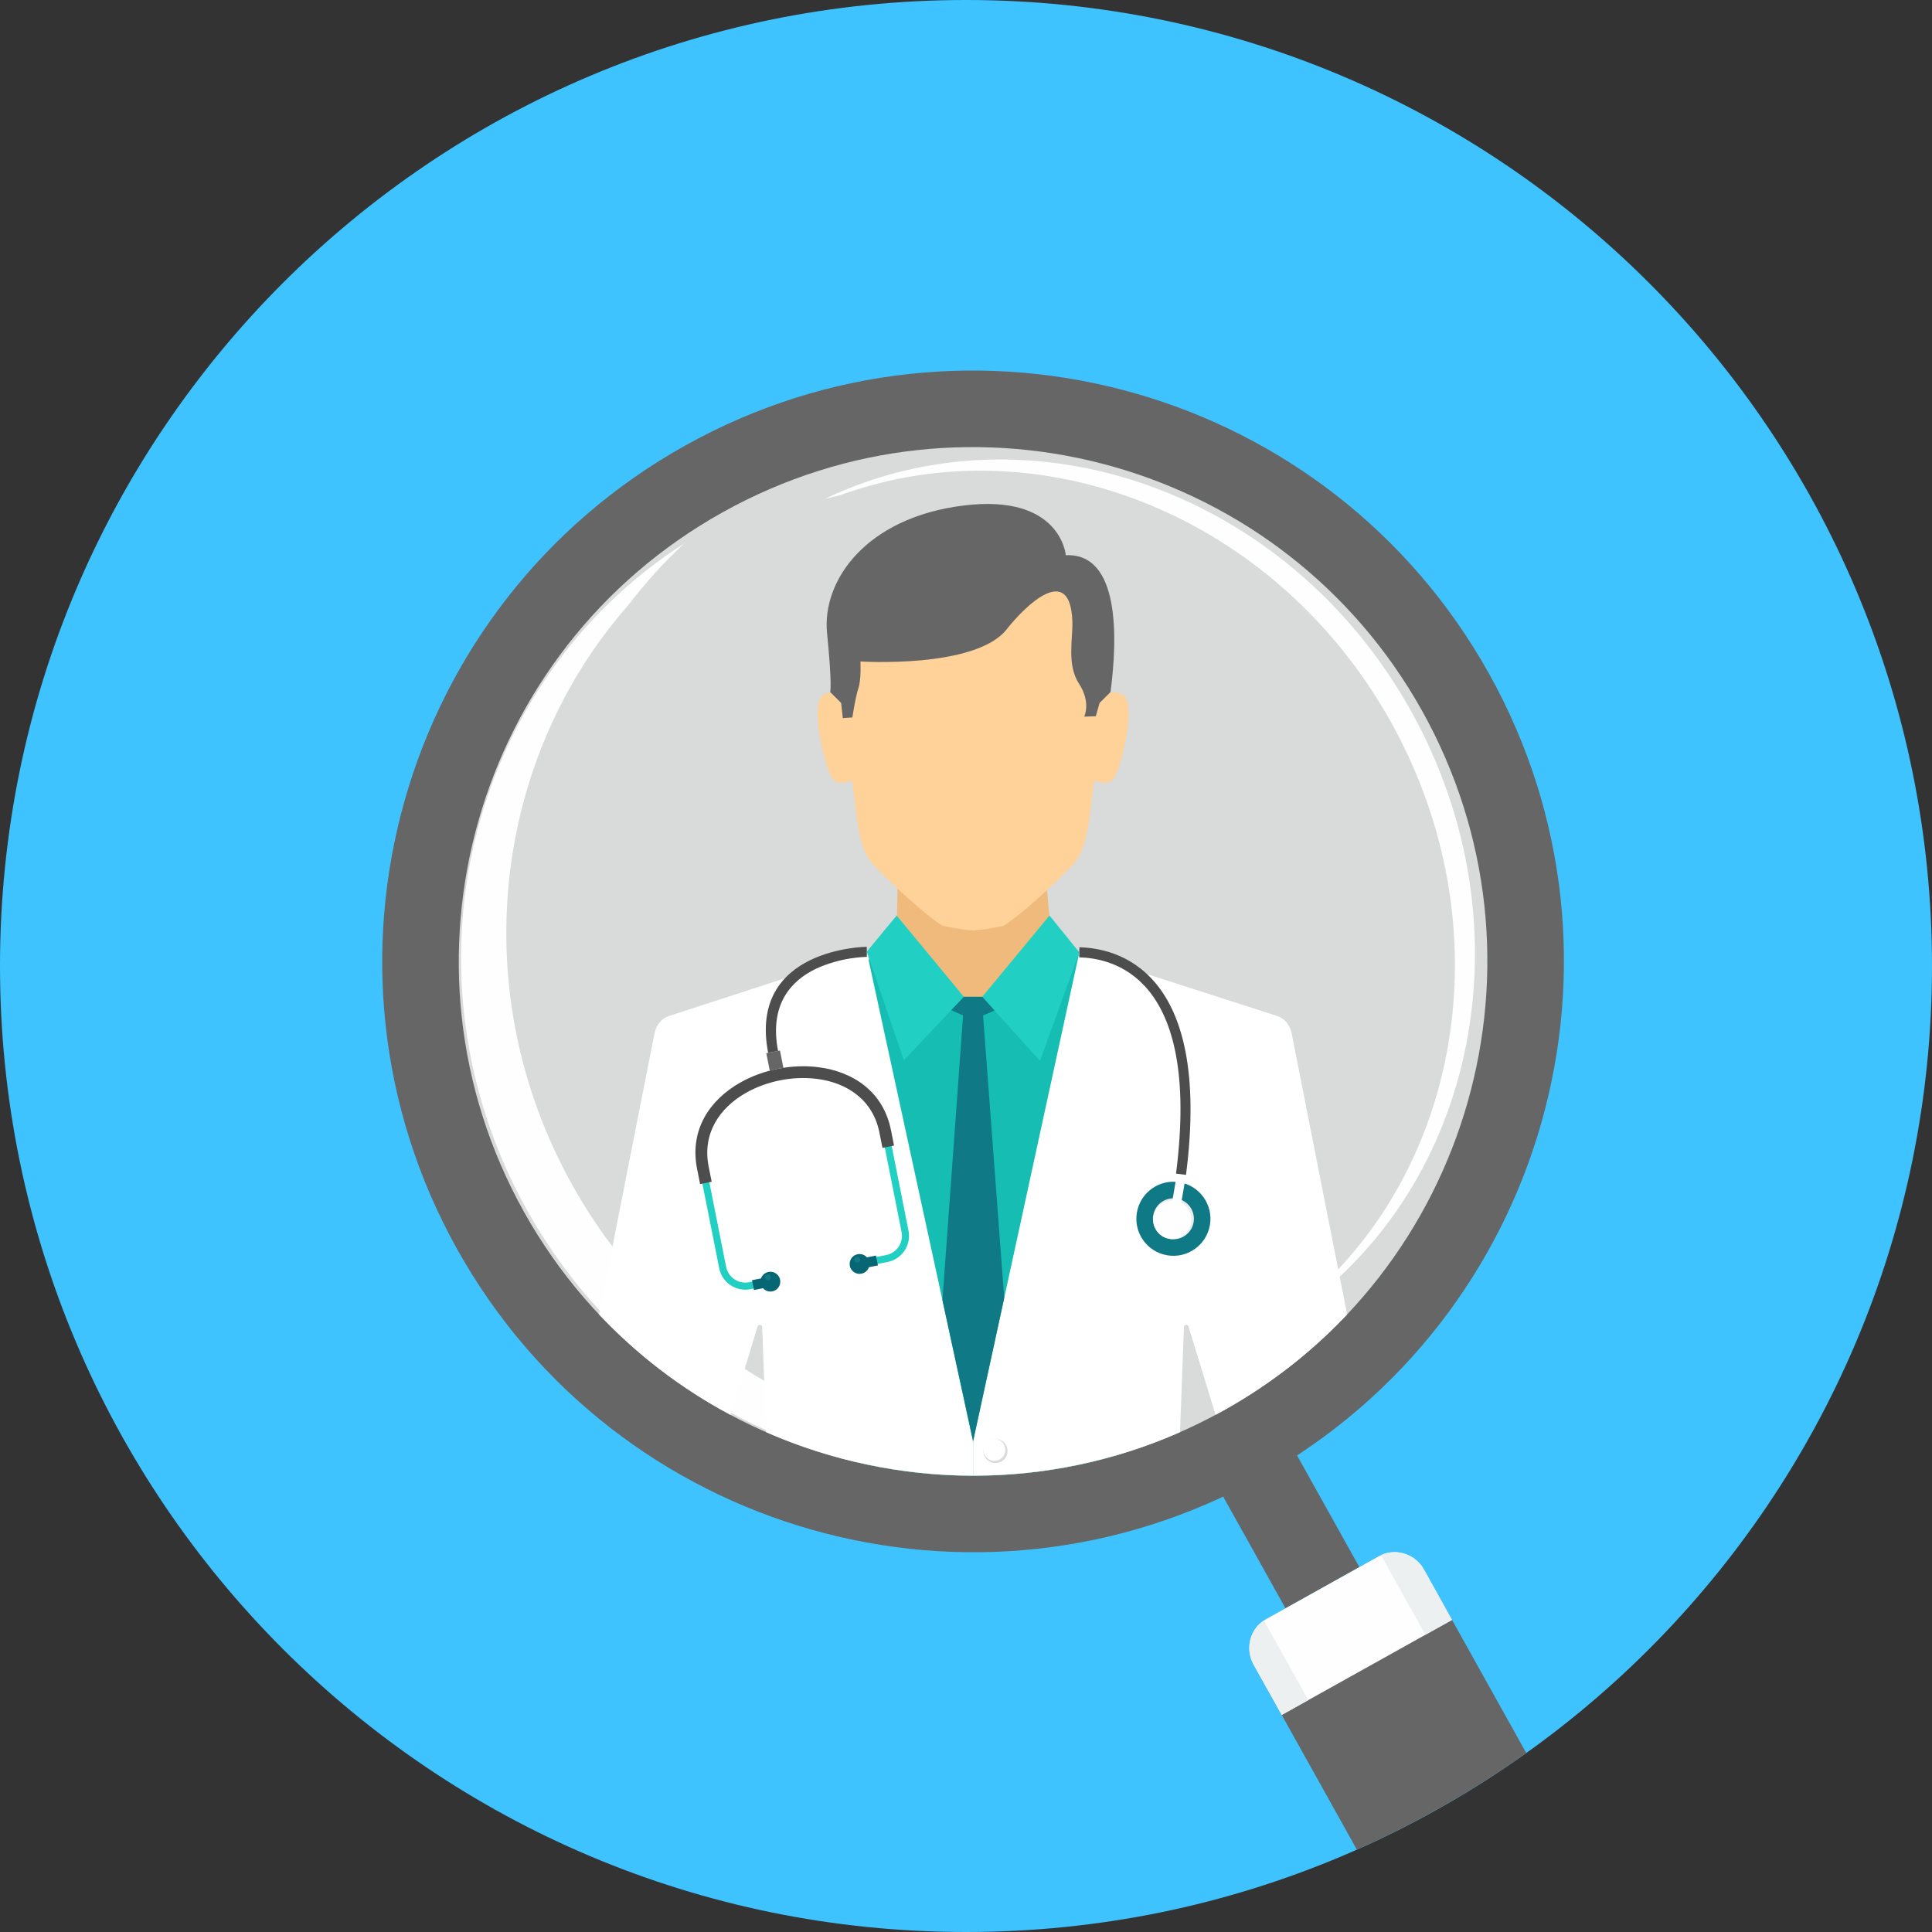 <svg width="130" height="130" viewBox="0 0 130 130" fill="none" xmlns="http://www.w3.org/2000/svg">
<rect x="0" y="0" width="130" height="130" fill="#333333" stroke="none"/>
<g clip-path="url(#clip0_520_1404)">
<path d="M65 130C100.899 130 130 100.899 130 65C130 29.102 100.899 0 65 0C29.102 0 0 29.102 0 65C0 100.899 29.102 130 65 130Z" fill="#3EC3FF"/>
<path d="M87.143 97.693L91.469 105.448L86.498 108.221L82.172 100.466C83.85 99.579 85.507 98.654 87.143 97.693Z" fill="#666666"/>
<path d="M46.112 29.976C65.284 19.282 89.498 26.155 100.192 45.327C110.886 64.499 104.013 88.712 84.84 99.406C65.668 110.1 41.456 103.227 30.761 84.055C20.067 64.883 26.939 40.669 46.112 29.976Z" fill="#666666"/>
<path d="M48.621 34.473C65.309 25.165 86.385 31.148 95.693 47.836C105.002 64.524 99.019 85.6 82.331 94.908C65.642 104.217 44.567 98.234 35.258 81.546C25.95 64.858 31.932 43.782 48.621 34.473Z" fill="#D9DADA"/>
<path d="M102.7 117.956L96.839 107.449C96.234 106.365 94.867 105.962 93.813 106.55L86.201 110.796C85.149 111.383 84.776 112.763 85.378 113.842L91.298 124.456C95.308 122.68 99.128 120.502 102.7 117.956Z" fill="#666666"/>
<path d="M97.703 109.001L95.813 105.612C95.209 104.528 93.846 104.123 92.788 104.712L85.176 108.958C84.12 109.548 83.748 110.922 84.352 112.005L86.243 115.394L97.703 109.001Z" fill="#FEFEFE"/>
<path d="M97.703 109.001L95.813 105.612C95.235 104.574 93.961 104.159 92.924 104.643L95.912 110L97.703 109.001ZM85.045 109.039C84.09 109.665 83.774 110.967 84.352 112.004L86.243 115.394L88.033 114.395L85.045 109.039Z" fill="#ECF0F1"/>
<path d="M79.182 96.008C63.528 103.531 44.301 97.275 35.464 81.432C26.626 65.588 31.405 45.942 46.031 36.575C44.666 37.846 43.411 39.23 42.28 40.714C33.189 51.054 31.228 66.683 38.507 79.734C45.787 92.784 60.116 99.327 73.69 97.025C75.546 96.842 77.383 96.502 79.182 96.008ZM86.337 88.869C99.256 80.538 103.155 62.564 94.933 47.822C86.71 33.081 69.368 26.956 55.492 33.571C55.845 33.479 56.201 33.393 56.556 33.314C69.974 28.437 85.834 34.674 93.587 48.574C101.339 62.473 98.314 79.244 87.115 88.099C86.86 88.36 86.601 88.617 86.337 88.869Z" fill="#FEFEFE"/>
<path d="M60.332 61.605H70.618L70.674 62.308L65.648 69.928L60.248 62.233L60.332 61.605Z" fill="#B3B3B3"/>
<path d="M60.397 59.693L60.308 63.992L53.016 67.979V82.597H77.566V67.979L70.789 63.767L70.417 59.469L60.397 59.693Z" fill="#F0BA7D"/>
<path d="M57.029 47.158C57.029 47.158 56.611 46.239 55.488 46.695C54.366 47.15 55.539 51.691 55.968 52.324C56.397 52.957 57.087 52.554 57.338 52.53C57.696 55.236 57.727 57.102 58.811 58.243C59.837 59.323 62.187 61.526 63.424 62.294C64.263 62.47 64.888 62.575 65.476 62.606C66.064 62.575 66.69 62.47 67.528 62.294C68.765 61.526 71.115 59.323 72.141 58.243C73.224 57.102 73.256 55.236 73.614 52.53C73.865 52.554 74.555 52.957 74.984 52.324C75.413 51.691 76.587 47.15 75.464 46.695C74.341 46.24 73.923 47.158 73.923 47.158C73.923 47.158 75.032 43.594 73.06 40.084C71.708 37.679 68.625 36.431 65.476 36.34C62.327 36.431 59.243 37.679 57.892 40.084C55.919 43.594 57.029 47.158 57.029 47.158Z" fill="#FED298"/>
<path d="M56.733 65.256L58.48 64.569L59.887 63.304L64.856 67.073H66.094L71.065 63.299L74.218 65.257L79.697 74.57L75.408 97.84C69.404 99.645 63.142 99.737 57.265 98.3L49.572 75.314L56.733 65.256Z" fill="#15BDB2"/>
<path d="M72.624 64.079L70.618 61.605L66.094 67.073L69.978 71.387L72.624 64.079ZM58.324 64.035L60.333 61.605L64.857 67.073L60.82 71.343L58.324 64.035Z" fill="#21D0C3"/>
<path d="M58.324 64.035L45.027 68.359C44.486 68.535 44.146 68.995 44.037 69.552L40.309 88.445C42.871 91.164 45.86 93.447 49.157 95.206L50.981 89.252C50.992 89.217 51.014 89.187 51.045 89.167C51.075 89.147 51.112 89.139 51.148 89.143C51.185 89.148 51.218 89.165 51.243 89.191C51.268 89.218 51.283 89.252 51.285 89.289L51.552 96.367C55.942 98.293 60.682 99.29 65.476 99.296V96.98L58.324 64.035Z" fill="white"/>
<path d="M72.625 64.079L85.926 68.359C86.468 68.533 86.805 68.995 86.916 69.552L90.644 88.447C88.279 90.951 85.499 93.142 82.332 94.908C82.153 95.008 81.973 95.103 81.793 95.2L79.971 89.252C79.961 89.217 79.938 89.186 79.908 89.166C79.877 89.145 79.84 89.136 79.803 89.141C79.766 89.145 79.733 89.162 79.707 89.19C79.682 89.217 79.668 89.252 79.666 89.289L79.4 96.366C75.014 98.303 70.271 99.3 65.477 99.295V96.98L72.625 64.079Z" fill="white"/>
<path d="M66.984 96.825C66.769 96.825 66.563 96.91 66.41 97.061C66.258 97.213 66.172 97.419 66.172 97.634C66.172 97.741 66.193 97.846 66.234 97.945C66.275 98.043 66.335 98.133 66.41 98.208C66.486 98.283 66.575 98.343 66.674 98.383C66.772 98.424 66.878 98.445 66.984 98.445C67.091 98.445 67.196 98.424 67.295 98.383C67.393 98.343 67.483 98.283 67.558 98.208C67.634 98.133 67.693 98.043 67.734 97.945C67.775 97.846 67.796 97.741 67.796 97.634C67.796 97.419 67.71 97.213 67.558 97.062C67.405 96.91 67.199 96.825 66.984 96.825Z" fill="#D9DADA"/>
<path d="M72.953 48.221L73.735 48.193L73.987 47.301L74.724 46.565C75.21 42.9 75.354 37.195 71.716 37.36C71.716 37.36 71.388 33.2 64.826 34.016C58.263 34.832 55.297 39.068 55.651 42.603C56.005 46.137 55.862 46.565 55.862 46.565L56.599 47.301L56.71 48.317L57.354 48.276C57.354 48.276 57.556 46.916 57.757 46.318C57.96 45.72 57.897 44.51 57.897 44.51C57.897 44.51 65.648 45.004 67.742 42.34C69.036 40.695 72.007 37.843 72.157 41.792C72.202 42.962 71.766 44.717 72.599 45.995C73.433 47.272 72.954 48.221 72.953 48.221Z" fill="#666666"/>
<path d="M65.476 96.98L67.571 87.336L66.148 68.326L66.924 67.994L66.094 67.073H64.857L64.006 67.973L64.804 68.326L63.416 87.49L65.476 96.98Z" fill="#0F7986"/>
<path d="M66.91 96.825C66.714 96.825 66.526 96.902 66.387 97.04C66.249 97.179 66.17 97.366 66.17 97.562C66.17 97.659 66.189 97.755 66.227 97.845C66.264 97.935 66.318 98.016 66.387 98.085C66.456 98.153 66.537 98.208 66.627 98.245C66.717 98.282 66.813 98.301 66.91 98.3C67.106 98.3 67.294 98.223 67.433 98.084C67.571 97.946 67.649 97.758 67.649 97.562C67.649 97.367 67.571 97.179 67.432 97.041C67.294 96.902 67.106 96.825 66.91 96.825Z" fill="white"/>
<path d="M78.507 84.617C77.067 84.368 76.101 82.999 76.35 81.559C76.598 80.119 77.967 79.153 79.407 79.401C80.848 79.65 81.814 81.02 81.564 82.46C81.316 83.899 79.947 84.865 78.507 84.617Z" fill="#FEFEFE"/>
<path d="M78.531 84.464C77.175 84.23 76.265 82.941 76.5 81.585C76.734 80.228 78.023 79.319 79.379 79.553C80.736 79.787 81.645 81.076 81.411 82.433C81.177 83.789 79.887 84.698 78.531 84.464Z" fill="#0F7986"/>
<path d="M78.722 83.368C78.543 83.337 78.373 83.271 78.22 83.174C78.067 83.078 77.934 82.952 77.83 82.804C77.726 82.656 77.651 82.488 77.612 82.312C77.572 82.135 77.567 81.952 77.598 81.774C77.661 81.414 77.864 81.093 78.162 80.882C78.461 80.672 78.831 80.588 79.192 80.65C79.552 80.713 79.873 80.916 80.083 81.214C80.294 81.513 80.377 81.883 80.315 82.244C80.284 82.422 80.219 82.593 80.122 82.746C80.025 82.899 79.899 83.031 79.751 83.136C79.603 83.24 79.436 83.314 79.26 83.354C79.083 83.394 78.9 83.399 78.722 83.368Z" fill="#EBECEC"/>
<path d="M78.883 80.798L79.489 80.902L79.814 79.015L79.209 78.911L78.883 80.798Z" fill="#FEFEFE"/>
<path d="M58.592 85.14L59.727 84.915C59.957 84.869 60.176 84.778 60.371 84.647C60.566 84.517 60.733 84.349 60.864 84.154C60.994 83.959 61.086 83.74 61.132 83.51C61.178 83.28 61.178 83.043 61.132 82.813L59.797 76.086C59.293 73.547 57.307 72.252 55.038 71.965C54.169 71.856 53.257 71.895 52.374 72.07C51.49 72.245 50.633 72.556 49.872 72.99C47.89 74.119 46.553 76.071 47.058 78.614L48.394 85.341C48.439 85.571 48.53 85.79 48.661 85.985C48.791 86.18 48.959 86.347 49.154 86.477H49.155C49.35 86.608 49.569 86.7 49.799 86.746C50.029 86.792 50.266 86.792 50.496 86.746L51.63 86.522L51.538 86.054L50.403 86.279C50.234 86.312 50.06 86.312 49.892 86.278C49.723 86.245 49.562 86.178 49.42 86.082C49.13 85.889 48.93 85.589 48.861 85.248L47.526 78.521C47.068 76.214 48.292 74.436 50.106 73.403C50.823 72.995 51.632 72.701 52.467 72.536C53.301 72.37 54.161 72.333 54.98 72.436C57.056 72.699 58.873 73.876 59.33 76.178L60.666 82.906C60.699 83.074 60.698 83.248 60.664 83.416C60.63 83.585 60.564 83.745 60.468 83.888C60.373 84.031 60.25 84.154 60.107 84.25C59.964 84.346 59.803 84.413 59.634 84.447L58.499 84.672L58.592 85.14Z" fill="#21D0C3"/>
<path d="M60.158 77.082L59.954 76.055C59.435 73.438 57.392 72.103 55.059 71.808C54.172 71.697 53.244 71.737 52.344 71.915C51.445 72.093 50.571 72.41 49.795 72.852C47.756 74.013 46.383 76.024 46.904 78.645L47.107 79.673L47.887 79.518L47.683 78.49C47.241 76.262 48.428 74.541 50.185 73.541C50.888 73.141 51.68 72.853 52.499 72.691C53.317 72.529 54.16 72.493 54.962 72.594C56.974 72.848 58.734 73.986 59.175 76.209L59.379 77.237L60.158 77.082Z" fill="#4D4D4D"/>
<path d="M50.731 86.803L51.339 86.682C51.436 86.792 51.566 86.866 51.71 86.894C51.854 86.922 52.003 86.901 52.134 86.836C52.265 86.771 52.371 86.664 52.436 86.533C52.5 86.401 52.52 86.252 52.491 86.109C52.462 85.965 52.387 85.835 52.277 85.738C52.167 85.641 52.029 85.584 51.883 85.573C51.736 85.564 51.591 85.602 51.469 85.683C51.347 85.763 51.255 85.882 51.207 86.021L50.6 86.141L50.731 86.803ZM59.075 85.147L58.468 85.267C58.42 85.406 58.328 85.524 58.206 85.605C58.084 85.686 57.938 85.724 57.792 85.714C57.646 85.704 57.507 85.646 57.397 85.549C57.287 85.453 57.212 85.322 57.183 85.179C57.155 85.035 57.174 84.886 57.239 84.754C57.303 84.623 57.409 84.516 57.541 84.451C57.672 84.386 57.821 84.365 57.965 84.393C58.108 84.421 58.239 84.496 58.336 84.605L58.944 84.485L59.075 85.147Z" fill="#076673"/>
<path d="M52.714 71.854L52.482 70.687L52.022 70.778L51.562 70.869L51.797 72.048C52.097 71.96 52.404 71.895 52.714 71.854Z" fill="#666666"/>
<path d="M51.718 86.154C51.744 86.148 51.768 86.138 51.79 86.124C51.812 86.109 51.831 86.09 51.846 86.068C51.861 86.046 51.871 86.021 51.876 85.995C51.881 85.969 51.881 85.942 51.876 85.916C51.871 85.89 51.861 85.866 51.846 85.844C51.831 85.822 51.812 85.803 51.79 85.788C51.768 85.773 51.744 85.763 51.718 85.758C51.692 85.752 51.665 85.752 51.639 85.758C51.613 85.763 51.588 85.773 51.566 85.788C51.544 85.802 51.525 85.821 51.511 85.843C51.496 85.865 51.486 85.89 51.48 85.916C51.475 85.942 51.475 85.969 51.48 85.995C51.491 86.047 51.522 86.093 51.566 86.123C51.611 86.153 51.665 86.164 51.718 86.154ZM57.722 84.959C57.749 84.955 57.774 84.945 57.797 84.93C57.82 84.916 57.84 84.897 57.855 84.874C57.87 84.852 57.881 84.827 57.886 84.801C57.892 84.774 57.892 84.747 57.886 84.72C57.881 84.694 57.871 84.669 57.855 84.647C57.84 84.624 57.821 84.605 57.798 84.591C57.775 84.576 57.75 84.566 57.723 84.561C57.696 84.557 57.669 84.558 57.643 84.564C57.592 84.576 57.547 84.607 57.519 84.651C57.491 84.695 57.481 84.749 57.491 84.8C57.502 84.851 57.531 84.897 57.575 84.926C57.618 84.956 57.671 84.968 57.722 84.959Z" fill="#0F7986"/>
<path d="M78.648 83.355C78.313 83.29 78.018 83.096 77.824 82.816C77.631 82.535 77.555 82.19 77.613 81.854C77.671 81.518 77.858 81.218 78.134 81.018C78.411 80.818 78.754 80.735 79.091 80.785C79.429 80.847 79.729 81.04 79.926 81.322C80.123 81.603 80.2 81.951 80.142 82.29C80.083 82.629 79.894 82.93 79.614 83.13C79.334 83.329 78.987 83.41 78.648 83.355Z" fill="#FEFEFE"/>
<path d="M58.33 64.385C58.309 64.385 51.142 64.444 52.354 70.714L51.686 70.842C50.322 63.773 58.299 63.708 58.322 63.708L58.33 64.385ZM72.631 63.74C73.8 63.772 76.061 64.09 77.8 66.207C79.503 68.278 80.697 72.081 79.804 79.054L79.132 78.97C79.996 72.22 78.88 68.586 77.277 66.637C75.712 64.733 73.671 64.445 72.615 64.417L72.631 63.74Z" fill="#4D4D4D"/>
</g>
<defs>
<clipPath id="clip0_520_1404">
<rect width="130" height="130" fill="white"/>
</clipPath>
</defs>
</svg>
